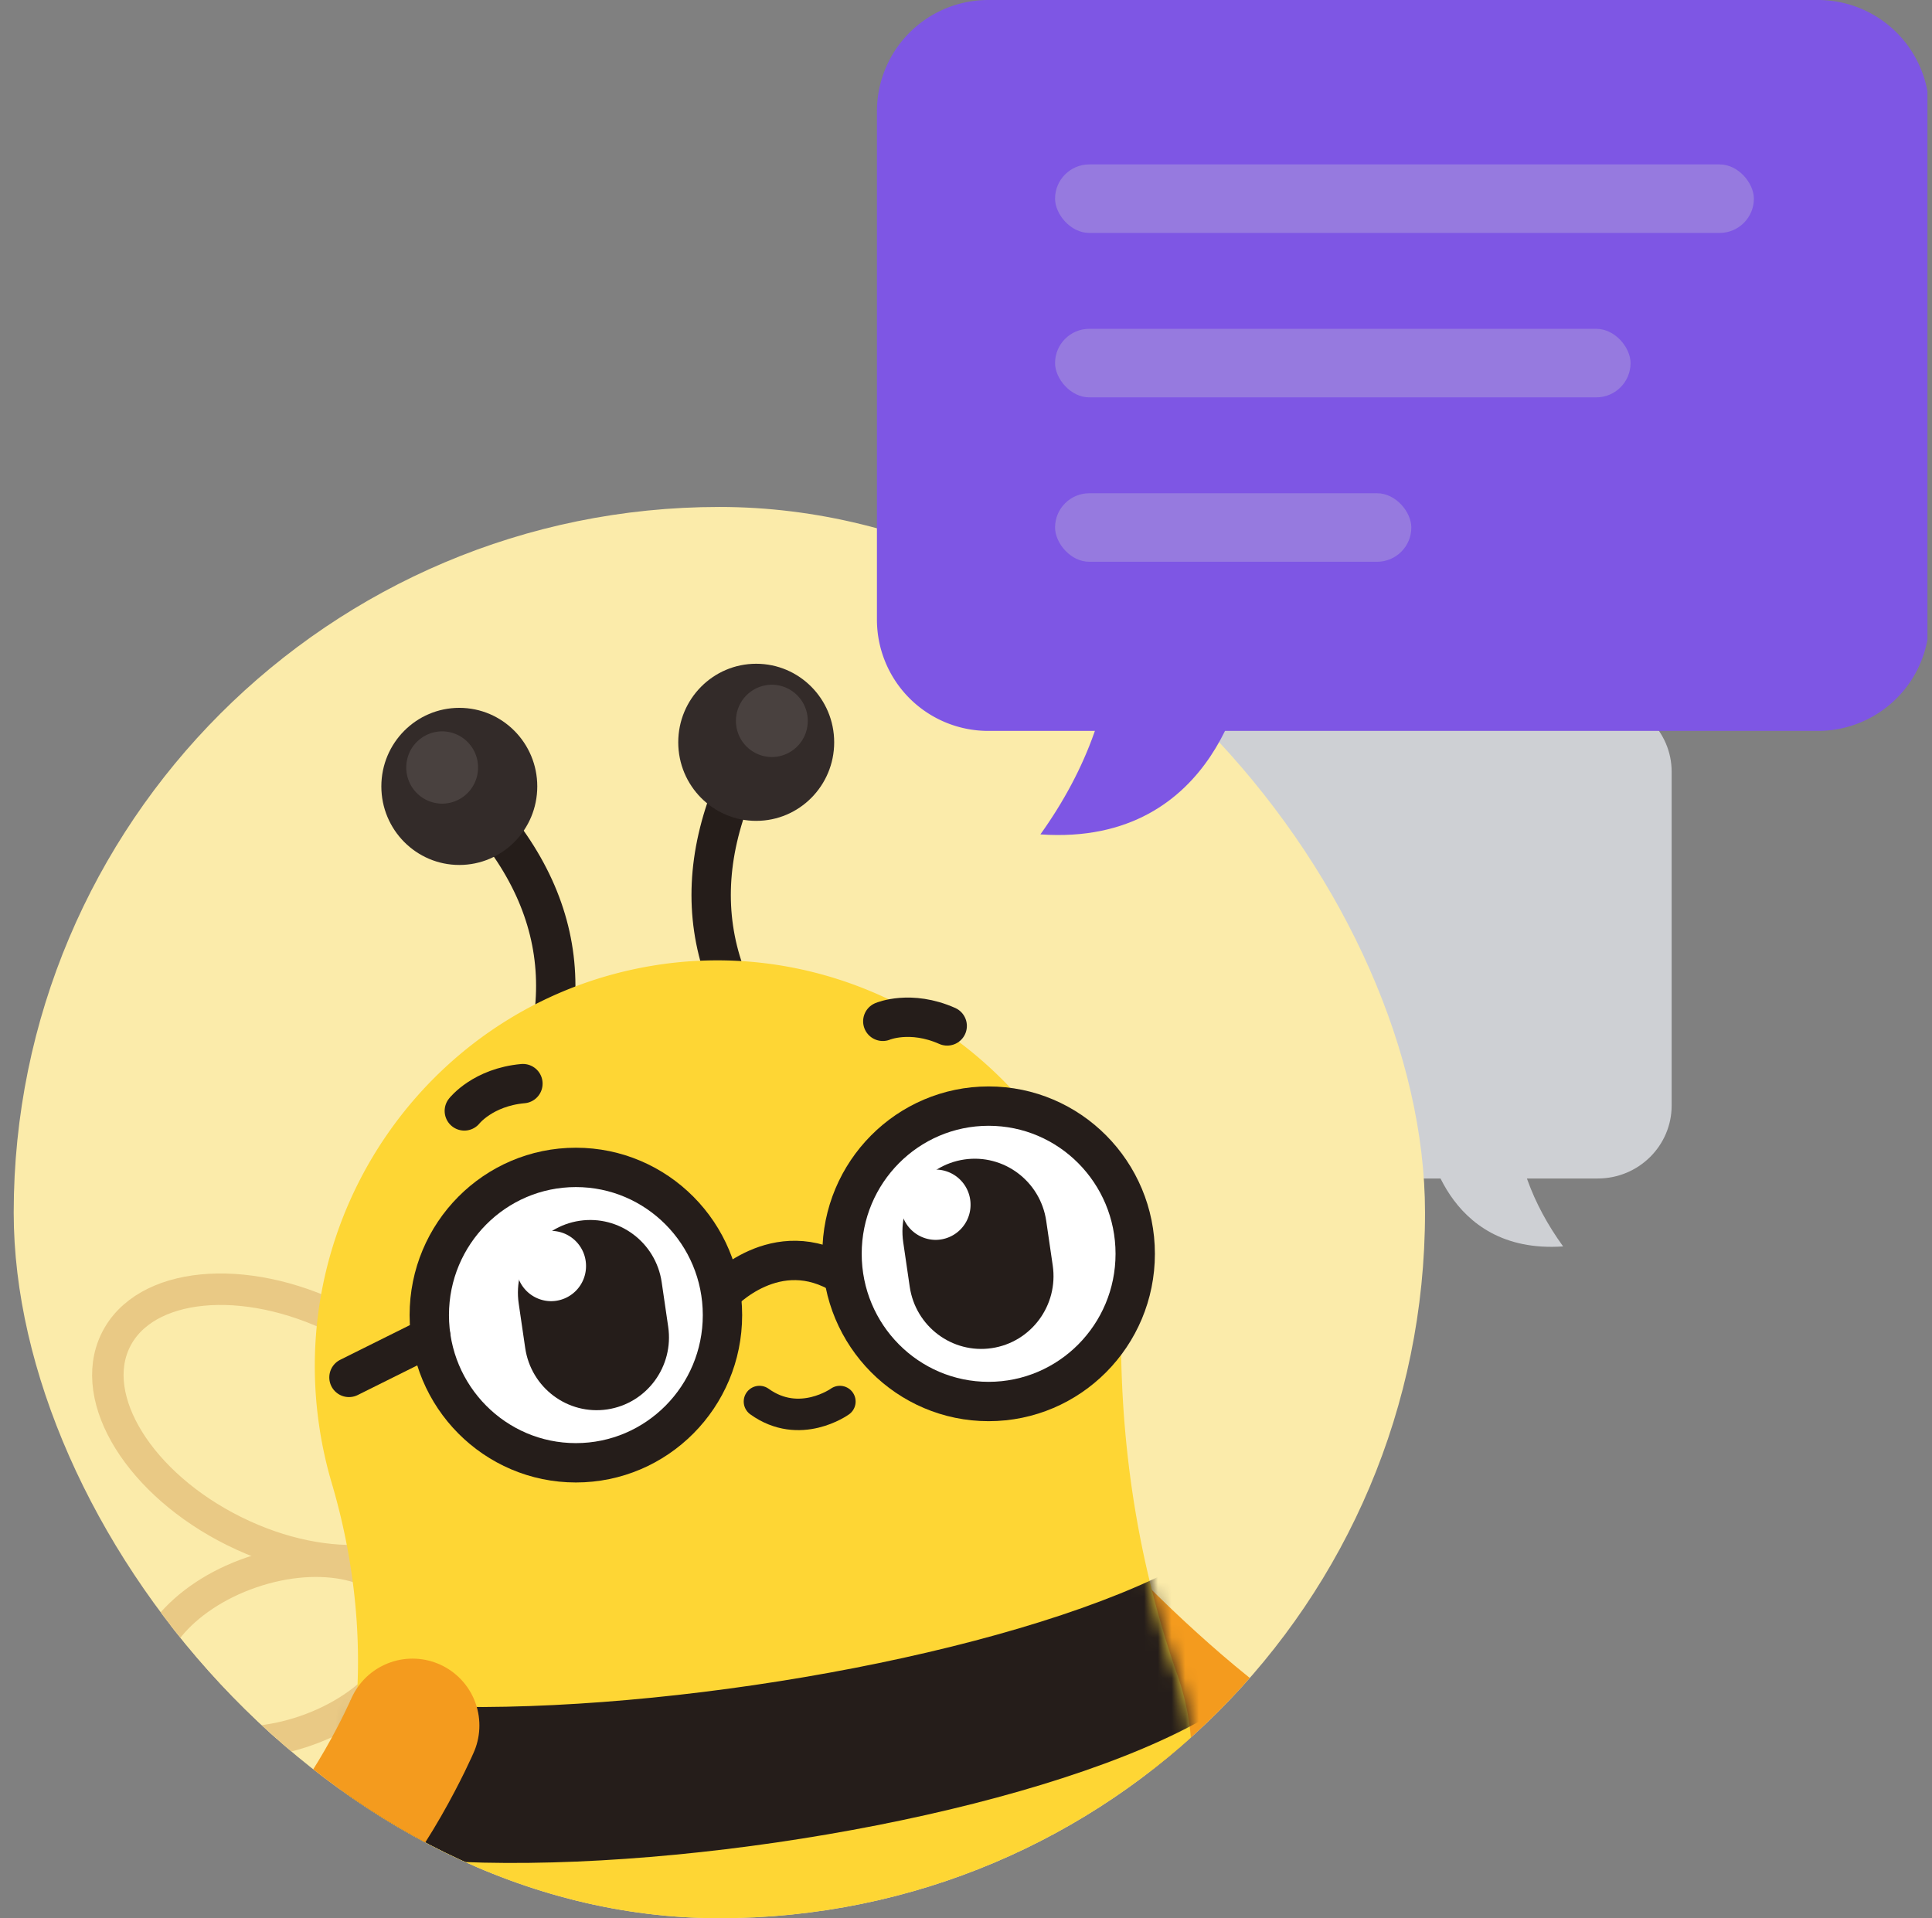 <svg xmlns="http://www.w3.org/2000/svg" width="141" height="140" fill="none"><rect width="100%" height="100%" fill="#808080" stroke="none"/><g clip-path="url(#a)"><g fill="#CED0D4" clip-path="url(#b)"><path d="M76.395 51h40.21c2.98 0 5.395 2.387 5.395 5.332V80.68c0 2.945-2.415 5.332-5.395 5.332h-40.21c-2.98 0-5.395-2.387-5.395-5.332V56.332C71 53.387 73.415 51 76.395 51Z"/><path d="M104.138 83.019s1.206 8.553 9.94 7.95c-2.258-3.124-3.515-6.487-3.566-10.14l-6.374 2.19Z"/></g><g clip-path="url(#c)"><rect width="103" height="103" x="1" y="37" fill="#FBEBAA" rx="51.5"/><g clip-path="url(#d)"><path stroke="#F49B1E" stroke-linecap="round" stroke-miterlimit="10" stroke-width="9.764" d="M80.639 119.521s7.384 7.447 12.758 10.373"/><path stroke="#F49B1E" stroke-linecap="round" stroke-miterlimit="10" stroke-width="3.638" d="m89.075 130.454 2.859 3.852"/><path fill="#FBEBAA" stroke="#E9C985" stroke-miterlimit="10" stroke-width="2.297" d="M33.322 110.169c2.09-4.281-1.784-10.514-8.658-13.92-6.87-3.407-14.137-2.7-16.227 1.581-2.09 4.281 1.784 10.514 8.657 13.921 6.872 3.407 14.137 2.699 16.228-1.582Z"/><path fill="#FBEBAA" stroke="#E9C985" stroke-miterlimit="10" stroke-width="2.297" d="M22.255 126.339c5.13-1.759 8.413-5.777 7.333-8.974-1.08-3.196-6.113-4.359-11.244-2.6-5.13 1.759-8.413 5.778-7.333 8.974 1.08 3.197 6.113 4.36 11.244 2.6Z"/><path stroke="#251D1A" stroke-miterlimit="10" stroke-width="2.872" d="M37.275 83.099c5.397-9.555 4.145-18.124-3.76-25.704"/><path fill="#332B29" d="M33.521 63.129c3.143 0 5.69-2.567 5.69-5.734 0-3.166-2.547-5.733-5.69-5.733-3.142 0-5.69 2.567-5.69 5.733 0 3.167 2.548 5.734 5.69 5.734Z"/><path fill="#49413F" d="M32.27 58.655a2.63 2.63 0 0 0 2.619-2.64 2.63 2.63 0 0 0-2.62-2.638 2.63 2.63 0 0 0-2.619 2.639 2.63 2.63 0 0 0 2.62 2.639Z"/><path stroke="#251D1A" stroke-miterlimit="10" stroke-width="2.872" d="M58.946 79.88c-7.903-7.578-9.157-16.147-3.76-25.702"/><path fill="#332B29" d="M55.19 59.91c3.142 0 5.69-2.566 5.69-5.732 0-3.167-2.548-5.734-5.69-5.734-3.143 0-5.691 2.567-5.691 5.734 0 3.166 2.547 5.733 5.69 5.733Z"/><path fill="#FED634" d="M81.83 99.154a29.99 29.99 0 0 0-.312-3.74c-2.368-16.19-17.648-27.509-33.69-24.966-15.924 2.523-26.89 17.508-24.535 33.612a30.23 30.23 0 0 0 .913 4.167c1.968 6.663 2.495 13.685 1.254 20.523a18.773 18.773 0 0 0-.11 6.091c1.908 13.054 17.209 21.596 34.174 19.076 16.965-2.519 29.168-15.143 27.26-28.199a18.607 18.607 0 0 0-.86-3.488c-2.608-7.415-3.931-15.209-4.094-23.074v-.002Z"/><mask id="e" width="65" height="85" x="22" y="70" maskUnits="userSpaceOnUse" style="mask-type:luminance"><path fill="#fff" d="M81.83 99.154a29.99 29.99 0 0 0-.312-3.74c-2.368-16.19-17.648-27.509-33.69-24.966-15.924 2.523-26.89 17.508-24.535 33.612a30.23 30.23 0 0 0 .913 4.167c1.968 6.663 2.495 13.685 1.254 20.523a18.773 18.773 0 0 0-.11 6.091c1.908 13.054 17.209 21.596 34.174 19.076 16.965-2.519 29.168-15.143 27.26-28.199a18.607 18.607 0 0 0-.86-3.488c-2.608-7.415-3.931-15.209-4.094-23.074v-.002Z"/></mask><g fill="#251D1A" mask="url(#e)"><path d="M97.88 140.583c2.4 16.407-76.504 28.124-78.905 11.717l-2.761-18.876c3.04 20.788 81.946 9.071 78.906-11.717l2.76 18.876Z"/><path d="M94.449 117.108c2.27 15.541-76.695 26.853-78.906 11.717l-1.572-10.751c2.077 14.222 81.025 2.796 78.906-11.717l1.572 10.751Z"/></g><path fill="#fff" d="M42.029 106.762c5.908 0 10.698-4.826 10.698-10.78 0-5.953-4.79-10.78-10.698-10.78-5.909 0-10.699 4.827-10.699 10.78 0 5.954 4.79 10.78 10.699 10.78Z"/><path stroke="#251D1A" stroke-miterlimit="10" stroke-width="2.872" d="M42.029 106.762c5.908 0 10.698-4.826 10.698-10.78 0-5.953-4.79-10.78-10.698-10.78-5.909 0-10.699 4.827-10.699 10.78 0 5.954 4.79 10.78 10.699 10.78Z"/><path fill="#fff" d="M72.15 102.289c5.91 0 10.7-4.826 10.7-10.78 0-5.953-4.79-10.78-10.7-10.78-5.908 0-10.698 4.827-10.698 10.78 0 5.954 4.79 10.78 10.699 10.78Z"/><path stroke="#251D1A" stroke-miterlimit="10" stroke-width="2.872" d="M72.15 102.289c5.91 0 10.7-4.826 10.7-10.78 0-5.953-4.79-10.78-10.7-10.78-5.908 0-10.698 4.827-10.698 10.78 0 5.954 4.79 10.78 10.699 10.78Z"/><path stroke="#251D1A" stroke-miterlimit="10" stroke-width="2.872" d="M52.617 94.41s4.036-4.398 8.95-1.329"/><path stroke="#251D1A" stroke-linecap="round" stroke-miterlimit="10" stroke-width="2.872" d="m31.445 97.555-5.977 2.975"/><path stroke="#F49B1E" stroke-linecap="round" stroke-miterlimit="10" stroke-width="9.764" d="M30.105 125.936s-3.184 7.355-7.668 11.537"/><path stroke="#F49B1E" stroke-linecap="round" stroke-miterlimit="10" stroke-width="3.638" d="m26.761 136.929-1.817 4.449"/><path stroke="#251D1A" stroke-linecap="round" stroke-miterlimit="10" stroke-width="2.872" d="M33.887 81.08s1.35-1.728 4.277-1.992m26.264-4.547s2.01-.857 4.7.336"/><path stroke="#251D1A" stroke-linecap="round" stroke-miterlimit="10" stroke-width="2.297" d="M61.296 102.291s-2.935 2.112-5.87 0"/><path fill="#49413F" d="M56.331 55.252a2.63 2.63 0 0 0 2.62-2.64 2.63 2.63 0 0 0-2.62-2.638 2.63 2.63 0 0 0-2.62 2.639 2.63 2.63 0 0 0 2.62 2.639Z"/><path fill="#251D1A" d="M42.304 89.098c-2.881.428-4.874 3.129-4.449 6.032l.475 3.252c.425 2.904 3.105 4.912 5.987 4.484 2.881-.429 4.874-3.13 4.449-6.032l-.475-3.253c-.425-2.903-3.105-4.911-5.987-4.483Z"/><path fill="#fff" d="M40.222 94.966a2.556 2.556 0 0 0 2.547-2.565 2.557 2.557 0 0 0-2.547-2.566 2.557 2.557 0 0 0-2.546 2.566 2.556 2.556 0 0 0 2.546 2.565Z"/><path fill="#251D1A" d="M70.368 84.626c-2.881.428-4.875 3.13-4.45 6.032l.475 3.253c.425 2.903 3.106 4.911 5.987 4.483 2.881-.428 4.874-3.129 4.45-6.032l-.475-3.253c-.425-2.903-3.106-4.911-5.987-4.483Z"/><path fill="#fff" d="M68.286 90.492a2.556 2.556 0 0 0 2.546-2.566 2.557 2.557 0 0 0-2.546-2.565 2.557 2.557 0 0 0-2.547 2.566 2.556 2.556 0 0 0 2.547 2.565Z"/></g></g><g clip-path="url(#f)"><path fill="#7E56E4" d="M132.676 0H72.124A8.124 8.124 0 0 0 64 8.124v37.098a8.124 8.124 0 0 0 8.124 8.123h60.552a8.124 8.124 0 0 0 8.124-8.123V8.124A8.124 8.124 0 0 0 132.676 0Z"/><path fill="#7E56E4" d="M90.899 48.784S89.084 61.816 75.93 60.898c3.4-4.76 5.294-9.885 5.37-15.45l9.598 3.336Z"/><rect width="51" height="5" x="77" y="12" fill="#CED0D4" opacity=".3" rx="2.5"/><rect width="42" height="5" x="77" y="24" fill="#CED0D4" opacity=".3" rx="2.5"/><rect width="26" height="5" x="77" y="36" fill="#CED0D4" opacity=".3" rx="2.5"/></g></g><defs><clipPath id="a"><path fill="#fff" d="M.667 0h140v140h-140z"/></clipPath><clipPath id="b"><path fill="#fff" d="M122 51H71v40h51z"/></clipPath><clipPath id="c"><rect width="103" height="103" x="1" y="37" fill="#fff" rx="51.5"/></clipPath><clipPath id="d"><path fill="#fff" d="M6.72 48.444h91.556v120.167H6.72z"/></clipPath><clipPath id="f"><path fill="#fff" d="M64 0h76.8v60.945H64z"/></clipPath></defs></svg>